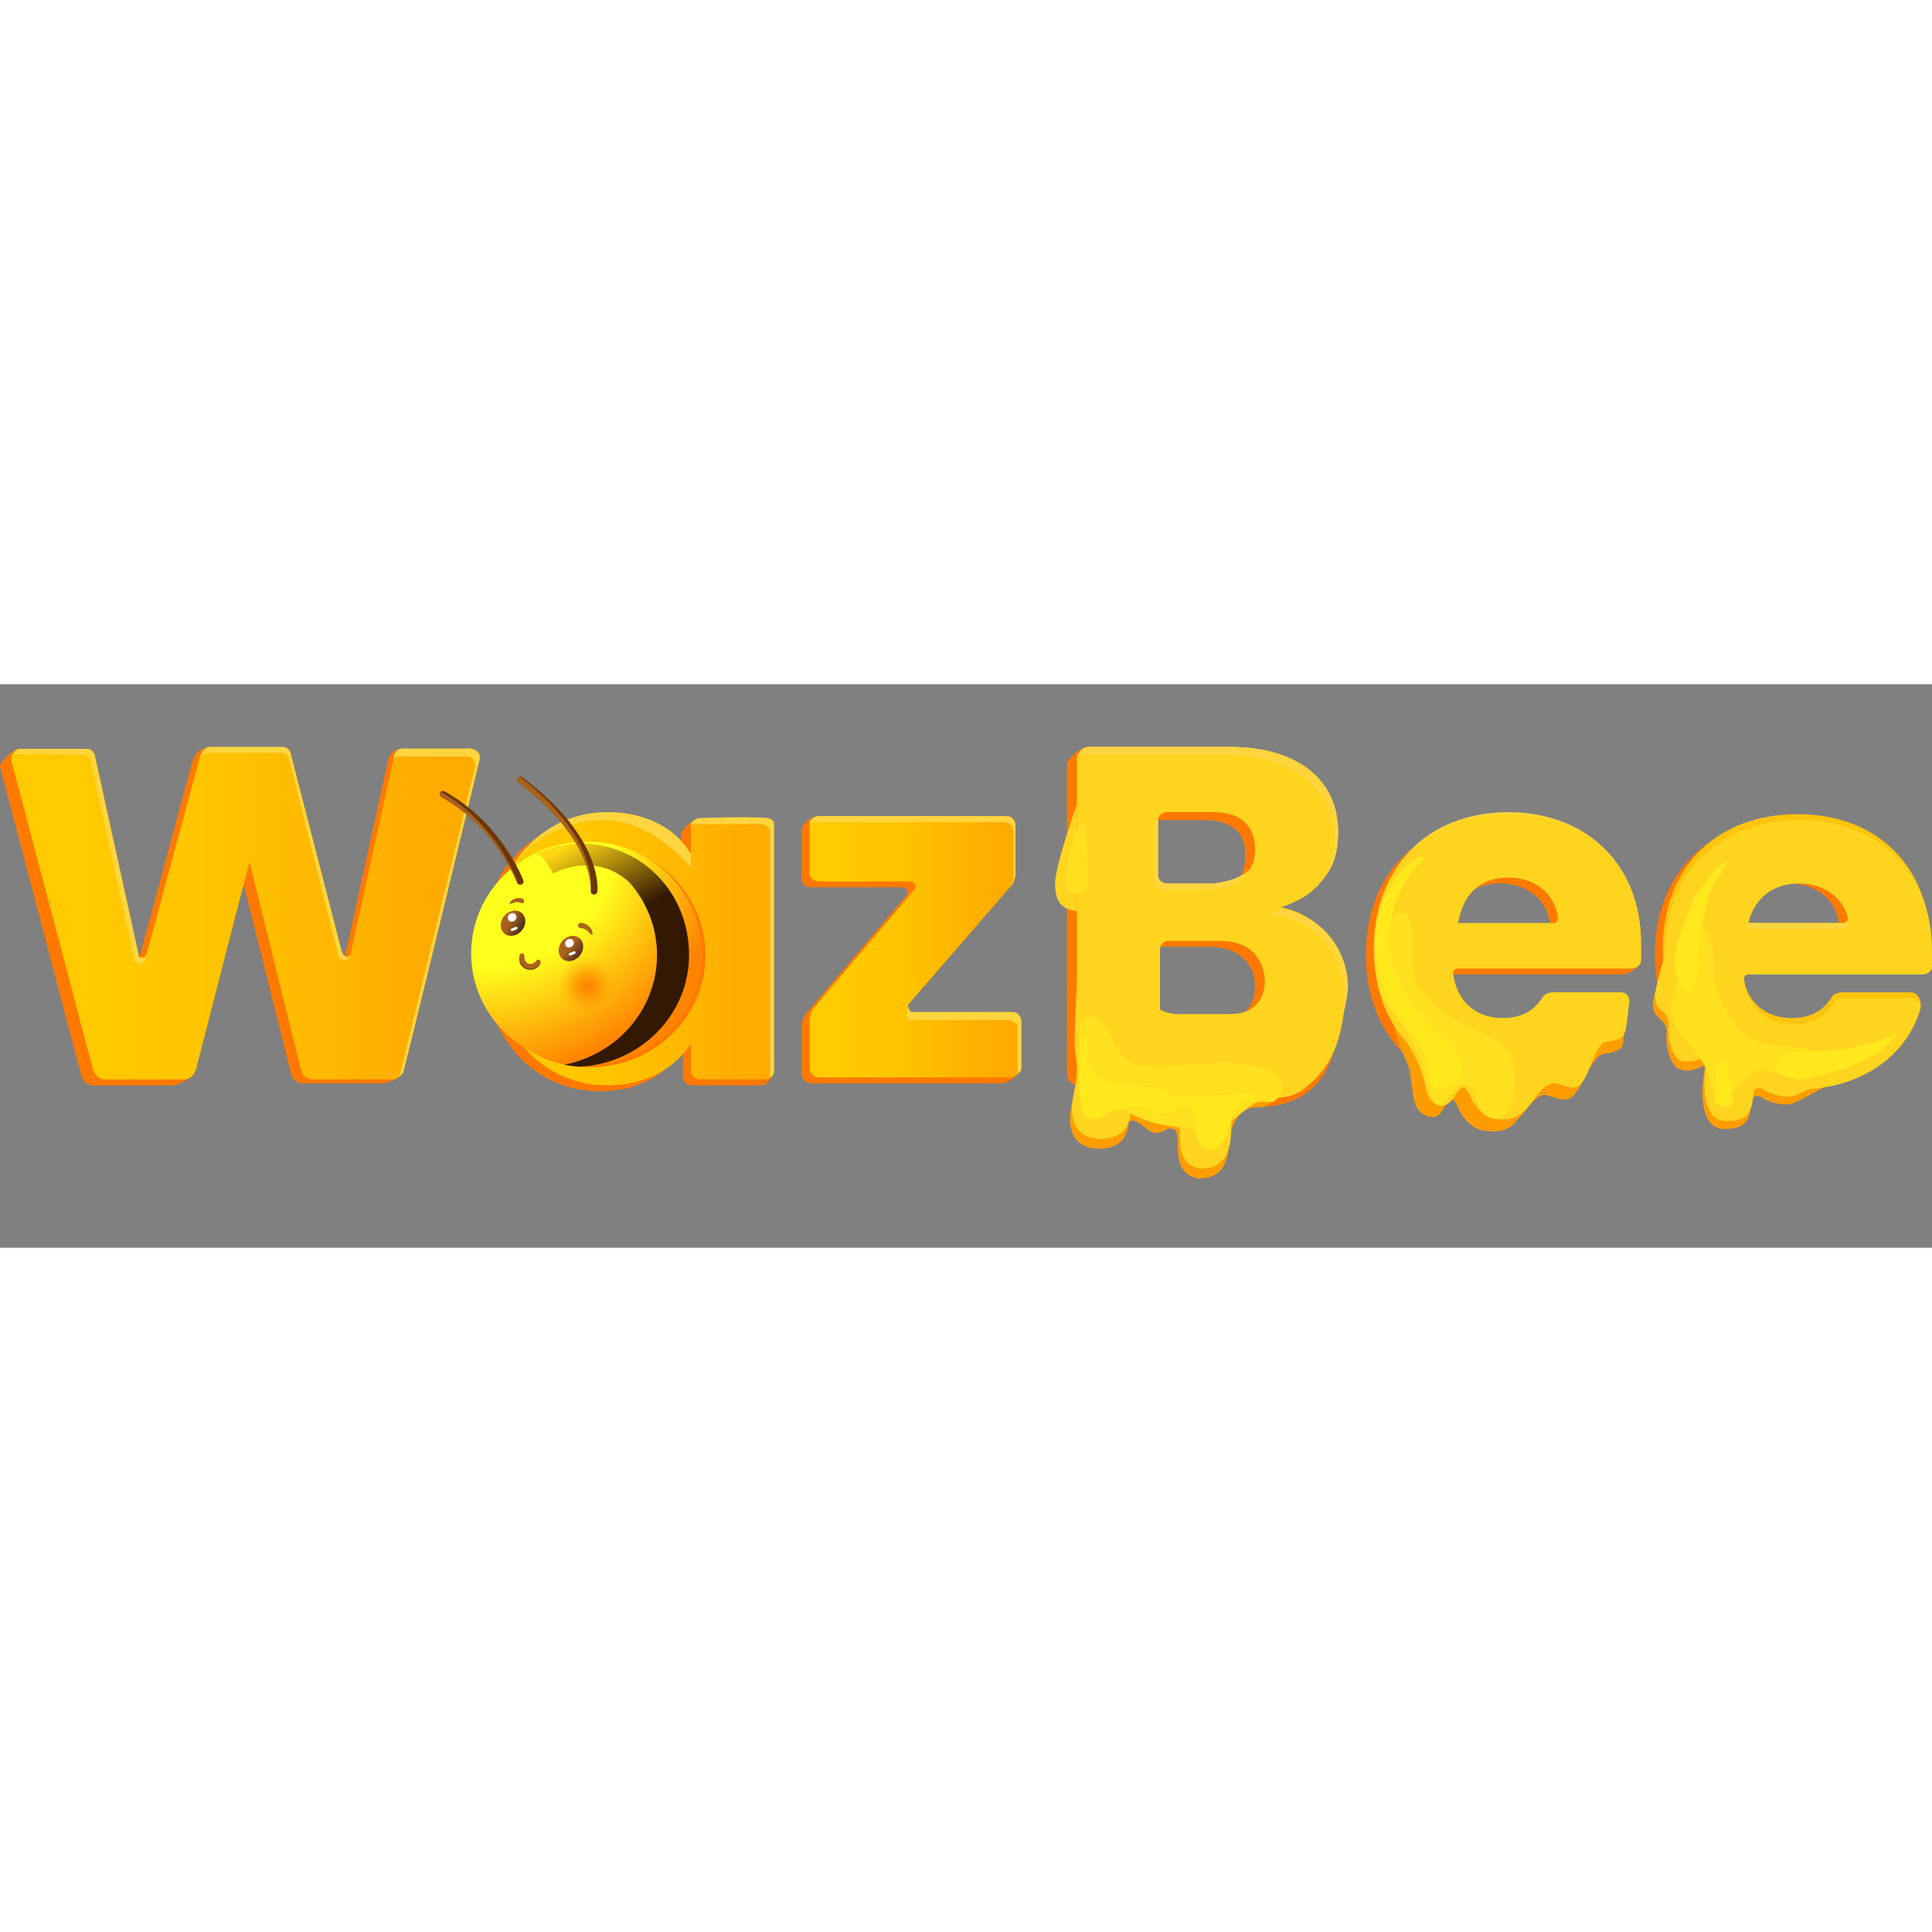 <?xml version="1.0"?>
<svg xmlns="http://www.w3.org/2000/svg" width="160" height="160" viewBox="0 0 216 63" fill="none">
<rect x="0" y="0" width="216" height="63" fill="#808080" stroke="none"/>
<path d="M141.197 47.279C149.607 46.735 149.291 38.878 149.607 38.648L140.533 45.287L136.771 47.279H141.197Z" fill="#FF7900"/>
<path d="M66.837 15.189C71.263 15.189 74.361 17.18 76.132 19.836V16.738C76.132 16.295 77.62 14.914 78.162 15.022L84.32 15.631C84.984 15.631 85.427 16.074 85.427 16.516L86.533 43.295C86.533 43.738 85.648 44.844 85.206 44.844H77.46C76.796 44.844 76.353 44.402 76.353 43.959V40.861C74.583 43.516 71.484 45.508 67.058 45.508C59.755 45.508 54.001 39.533 54.001 30.459C53.558 20.943 59.533 15.189 66.837 15.189ZM69.492 22.934C65.951 22.934 62.853 25.369 62.853 30.238C62.853 34.885 65.951 37.541 69.492 37.541C73.033 37.541 76.132 34.885 76.132 30.238C76.132 25.59 73.033 22.934 69.492 22.934Z" fill="#FF7900"/>
<path d="M111.983 23.156L100.475 36.434C100.254 36.656 100.475 37.32 100.918 37.32H111.762C112.426 37.32 112.869 37.762 112.869 38.205L113.923 43.275C113.736 43.977 112.426 44.623 111.983 44.623H90.737C90.073 44.623 89.631 44.18 89.631 43.516V38.205C89.631 37.762 89.852 37.098 90.073 36.877L101.36 23.598C101.582 23.156 101.36 22.713 100.918 22.713H90.737C90.073 22.713 89.631 22.27 89.631 21.828V16.295C89.631 15.852 90.261 14.859 91.493 14.753L111.541 15.188C112.205 15.188 112.647 15.631 112.647 16.295V21.607C112.647 22.27 112.426 22.934 111.983 23.156Z" fill="#FF7900"/>
<path d="M136.992 44.844H120.615C119.951 44.844 119.287 44.402 119.287 43.516V8.992C119.287 8.328 120.818 7.052 121.482 7.052L136.328 7.664C144.074 7.664 148.5 11.426 148.5 17.18C148.5 21.607 145.376 24.156 141.614 25.263C146.04 26.148 149.385 30.238 149.385 34.443C149.607 40.861 144.959 44.844 136.992 44.844ZM134.558 15.189H129.246C128.804 15.189 128.361 15.631 128.361 16.074V22.27C128.361 22.713 128.804 23.156 129.246 23.156H134.558C137.656 23.156 139.205 21.828 139.205 19.393C139.426 16.516 137.656 15.189 134.558 15.189ZM135.222 29.352H129.467C129.025 29.352 128.582 29.795 128.582 30.238V36.877C128.582 37.32 129.025 37.762 129.467 37.762H135.443C138.541 37.762 140.312 36.434 140.312 33.779C140.312 31.123 138.32 29.352 135.222 29.352Z" fill="#FF7900"/>
<path d="M167.754 45.287C158.902 45.287 152.705 39.533 152.705 30.238C152.705 20.943 158.902 15.188 167.754 15.188C176.607 15.188 182.582 20.943 182.582 29.795C182.582 30.459 183.467 30.459 183.467 30.902C183.386 31.661 181.918 32.451 181.476 32.451H162C161.779 32.451 161.558 32.672 161.558 32.893C162 36.434 164.435 37.984 167.09 37.984C169.303 37.984 171.738 38.205 172.623 36.877C172.844 36.434 173.066 34.443 173.73 34.443L180.369 35.106C181.033 35.106 181.476 35.77 181.254 36.434C180.812 37.541 179.705 38.205 179.041 39.09C178.377 39.975 178.156 40.639 177.492 41.303C175.279 43.516 171.959 45.287 167.754 45.287ZM162.221 27.361H172.844C173.066 27.361 173.287 27.139 173.287 26.918C173.066 24.041 170.631 22.27 167.754 22.27C164.877 22.27 162.664 23.82 162 26.918C161.779 27.139 162 27.361 162.221 27.361Z" fill="#FF7900"/>
<path d="M200.066 45.287C191.213 45.287 185.017 39.533 185.017 30.238C185.017 20.943 191.213 15.188 200.066 15.188C208.918 15.188 214.894 20.943 214.894 29.795C214.894 30.459 215.779 30.459 215.779 30.902C215.779 31.344 214.23 32.451 213.787 32.451H194.312C194.09 32.451 193.869 32.672 193.869 32.893C194.312 36.434 196.746 37.984 199.402 37.984C201.615 37.984 203.164 37.762 204.049 36.434C204.271 35.992 205.377 34.443 206.041 34.443L212.681 35.106C213.344 35.106 213.787 35.77 213.566 36.434C212.017 41.525 206.926 45.287 200.066 45.287ZM194.533 27.361H205.156C205.377 27.361 205.599 27.139 205.599 26.918C205.377 24.041 202.943 22.27 200.066 22.27C197.189 22.27 194.976 23.82 194.312 26.918C194.09 27.139 194.312 27.361 194.533 27.361Z" fill="#FF7900"/>
<path d="M67.943 14.303C72.369 14.303 75.468 16.295 77.238 18.951V15.852C77.238 15.41 77.681 14.967 78.345 14.967H85.427C86.091 14.967 86.533 15.41 86.533 15.852V43.295C86.478 43.723 86.242 44.123 85.427 44.18H78.345C77.681 44.18 77.238 43.738 77.238 43.295V40.197C75.468 42.852 72.369 44.844 67.943 44.844C60.64 44.844 54.886 38.869 54.886 29.795C54.886 20.721 60.419 14.303 67.943 14.303ZM70.599 22.27C67.058 22.27 63.959 24.705 63.959 29.574C63.959 34.443 67.058 36.877 70.599 36.877C74.14 36.877 77.238 34.221 77.238 29.574C77.238 24.926 73.918 22.27 70.599 22.27Z" fill="url(#paint0_linear_308_36042)"/>
<path d="M113.09 22.492L101.582 35.77C101.361 35.992 101.582 36.656 102.025 36.656H112.869C113.533 36.656 113.976 37.098 113.976 37.541V43.074C113.976 43.516 113.533 43.959 112.869 43.959H91.623C90.959 43.959 90.517 43.516 90.517 42.852V37.541C90.517 37.098 90.738 36.434 90.959 36.213L102.246 22.934C102.467 22.492 102.246 22.049 101.803 22.049H91.623C90.959 22.049 90.517 21.607 90.517 21.164V15.631C90.517 15.188 90.959 14.746 91.623 14.746H112.426C113.09 14.746 113.533 15.188 113.533 15.852V21.164C113.533 21.607 113.312 22.049 113.09 22.492Z" fill="url(#paint1_linear_308_36042)"/>
<path d="M138.098 44.18H121.721C121.057 44.18 120.394 43.738 120.394 42.852V8.328C120.394 7.664 121.057 7 121.721 7H137.435C145.18 7 149.607 10.762 149.607 16.516C149.607 20.943 146.951 23.82 143.189 24.926C147.615 25.811 150.492 29.574 150.492 33.779C150.492 40.197 146.066 44.18 138.098 44.18ZM135.664 14.303H130.353C129.91 14.303 129.467 14.746 129.467 15.188V21.385C129.467 21.828 129.91 22.27 130.353 22.27H135.664C138.762 22.27 140.312 20.943 140.312 18.508C140.312 15.852 138.762 14.303 135.664 14.303ZM136.328 28.689H130.574C130.131 28.689 129.689 29.131 129.689 29.574V36.213C129.689 36.656 130.131 37.098 130.574 37.098H136.549C139.648 37.098 141.418 35.77 141.418 33.115C141.197 30.238 139.426 28.689 136.328 28.689Z" fill="#FFD41F"/>
<path d="M200.951 44.623C192.098 44.623 185.901 38.869 185.901 29.574C185.901 20.279 192.098 14.524 200.951 14.524C209.803 14.524 215.778 20.279 215.778 29.131V30.902C215.778 31.344 215.336 31.787 214.672 31.787H195.196C194.975 31.787 194.754 32.008 194.754 32.229C195.196 35.77 197.631 37.32 200.287 37.32C202.5 37.32 203.828 36.434 204.713 35.106C204.934 34.664 205.377 34.443 206.041 34.443H213.565C214.477 34.443 214.831 35.361 214.714 36.102C213.165 41.192 207.811 44.623 200.951 44.623ZM195.418 26.697H206.041C206.262 26.697 206.649 26.49 206.649 26.269C206.428 23.392 203.828 21.607 200.951 21.607C198.074 21.607 195.86 23.156 195.196 26.254C194.975 26.475 195.196 26.697 195.418 26.697Z" fill="#FEC40C"/>
<path d="M120.393 13.418C120.393 13.418 117.959 20.279 117.959 22.27C117.959 24.262 118.623 25.148 120.393 25.369V13.418Z" fill="#FFD41F"/>
<path d="M2.213 7.221L8.852 7.885C9.295 7.885 9.738 8.328 9.738 8.771L14.607 30.902C14.607 31.344 15.271 31.344 15.492 30.902L21.467 8.771C21.816 7.482 22.719 7.081 23.162 7.081L30.984 7.885C31.426 7.885 31.869 8.107 31.869 8.549L37.623 30.68C37.623 31.123 38.287 31.123 38.508 30.68L43.377 8.549C43.45 8.059 43.996 7.041 45.369 7.221L52.23 7.664C52.893 7.664 53.336 8.328 53.115 8.992L45.148 43.074C44.926 43.738 44.22 44.426 42.713 44.623H33.861C33.197 44.623 32.724 44.178 32.533 43.516L26.779 20.5L21.778 43.36C21.556 44.024 19.918 44.844 19.254 44.844H10.402C9.738 44.844 9.295 44.402 9.074 43.738L0 9.213C0 8.549 1.549 7.221 2.213 7.221Z" fill="#FF7900"/>
<path d="M2.213 7.221H9.738C10.181 7.221 10.623 7.664 10.623 8.107L15.492 30.238C15.492 30.68 16.156 30.68 16.377 30.238L22.353 8.107C22.574 7.664 22.795 7.443 23.238 7.443H31.648C32.09 7.443 32.533 7.664 32.533 8.107L38.287 30.238C38.287 30.68 38.951 30.68 39.172 30.238L44.041 8.107C44.11 7.646 44.484 7.222 44.926 7.222H52.672C53.336 7.222 53.779 7.885 53.558 8.549L45.148 43.074C44.926 43.738 44.484 44.181 43.82 44.181H34.967C34.303 44.181 33.794 43.704 33.639 43.074L27.886 19.836L21.91 43.074C21.689 43.738 21.246 44.181 20.582 44.181H11.73C11.066 44.181 10.623 43.738 10.402 43.074L1.328 8.77C1.107 8.107 1.549 7.221 2.213 7.221Z" fill="url(#paint2_linear_308_36042)"/>
<path d="M53.596 8.527C53.596 8.527 45.228 43.137 45.073 43.403C44.919 43.669 44.665 43.844 44.665 43.844L53.078 9.398C53.28 8.671 52.864 8.072 52.223 8.072H44.741C44.528 8.072 44.211 8.084 43.997 8.305L44.051 8.072C44.123 7.612 44.528 7.188 44.955 7.188H52.651C53.719 7.409 53.699 8.104 53.596 8.527Z" fill="#FFD53F"/>
<path d="M39.172 30.238C38.951 31.123 38.066 30.902 37.844 30.459L32.312 8.328C32.09 7.885 31.869 7.664 31.427 7.664H23.238C23.017 7.664 22.572 7.885 22.351 8.106C22.524 7.784 22.813 7 23.459 7H31.648C32.09 7 32.533 7.443 32.533 7.885L38.163 29.709C38.606 31.037 39.172 30.238 39.172 30.238Z" fill="#FFD53F"/>
<path d="M16.377 30.459C16.155 31.344 15.27 31.566 15.049 30.902L10.18 8.77C10.18 8.328 9.737 7.885 9.295 7.885C9.295 7.885 1.77 7.664 1.549 7.885C1.549 7.664 1.991 7.443 2.213 7.221H9.737C10.18 7.221 10.623 7.664 10.623 8.107L15.491 30.238C15.491 30.459 15.713 30.901 16.377 30.459Z" fill="#FFD53F"/>
<path d="M86.533 15.631V43.15C86.533 43.737 86.228 43.916 86.091 43.998V16.516C86.091 16.074 85.648 15.631 84.984 15.631H77.902C77.681 15.631 77.46 15.631 77.238 15.852C77.238 15.41 77.681 14.967 78.345 14.967C78.345 14.967 83.656 14.746 85.869 14.967C86.533 15.188 86.533 15.41 86.533 15.631Z" fill="#FFD53F"/>
<path d="M76.795 18.287L77.238 18.951V20.5C77.238 20.5 73.033 15.188 67.5 15.188C63.074 15.188 59.09 17.402 56.877 20.943C59.311 16.738 63.295 14.303 67.942 14.303C72.147 14.303 75.246 16.074 76.795 18.287Z" fill="#FFD53F"/>
<path d="M114.196 37.541V42.852C114.196 43.295 113.975 43.379 113.754 43.6V38.426C113.754 37.984 113.311 37.541 112.647 37.541H101.803C101.139 37.541 101.36 36.656 101.582 35.992C101.582 36.434 101.803 36.656 102.024 36.656H113.311C113.975 36.656 114.196 37.541 114.196 37.541Z" fill="#FFD53F"/>
<path d="M113.533 15.852V21.164C113.533 21.607 113.312 22.27 113.09 22.492C113.09 22.27 113.312 22.049 113.312 21.828V16.516C113.312 15.852 112.869 15.41 112.205 15.41H91.18C90.959 15.41 90.738 15.41 90.517 15.631C90.517 15.188 90.959 14.746 91.623 14.746H112.648C113.09 14.746 113.533 15.188 113.533 15.852Z" fill="#FFD53F"/>
<path d="M149.164 39.312C149.828 37.984 150.271 36.434 150.271 34.664C150.271 30.459 147.394 26.697 142.967 25.811C142.746 25.811 142.525 25.811 142.082 25.59C142.303 25.59 143.189 25.148 143.41 25.148C143.853 25.148 144.074 25.369 144.295 25.369C148.279 26.476 150.713 30.016 150.713 34C150.492 35.992 150.049 37.983 149.164 39.312Z" fill="#FFD53F"/>
<path d="M148.057 21.607C148.721 20.5 149.163 18.951 149.163 17.402C149.163 11.648 144.516 7.885 136.991 7.885H121.278C121.057 7.885 120.614 7.885 120.614 8.107C120.614 7.443 121.278 7 121.721 7H137.434C145.18 7 149.606 10.762 149.606 16.516C149.606 18.73 149.163 20.279 148.057 21.607Z" fill="#FFD53F"/>
<path d="M183.467 28.91V30.68C183.467 30.902 183.246 31.344 183.025 31.344V29.574C183.025 20.721 176.828 14.967 168.197 14.967C162.664 14.967 158.143 17.276 155.709 21.26C158.143 16.834 162.885 14.303 168.64 14.303C177.271 14.303 183.467 20.057 183.467 28.91Z" fill="#FFD53F"/>
<path d="M139.647 20.721C138.983 22.049 137.434 22.934 135.221 22.934H129.91C129.467 22.934 129.024 22.492 129.024 22.049V15.852C129.024 15.631 129.246 15.188 129.467 15.188V21.385C129.467 21.828 129.91 22.27 130.352 22.27H135.664C137.434 22.049 138.762 21.607 139.647 20.721Z" fill="#FFD53F"/>
<path d="M206.699 26.971C206.549 27.318 206.421 27.361 206.04 27.361H194.975C194.754 27.361 194.532 27.139 194.532 26.918C194.754 26.033 194.975 25.369 195.417 24.705C195.196 25.148 194.975 25.59 194.975 26.254C194.975 26.475 195.196 26.697 195.417 26.697H206.04C206.263 26.697 206.618 26.463 206.618 26.242L206.699 26.971Z" fill="#FFD53F"/>
<path d="M65.964 42.813C58.836 42.813 53.057 37.211 53.057 30.3C53.057 23.389 58.836 17.788 65.964 17.788C73.093 17.788 78.872 23.39 78.872 30.3C78.872 37.211 73.093 42.813 65.964 42.813Z" fill="#FF7900"/>
<path d="M65.583 42.608C58.454 42.608 52.675 37.006 52.675 30.096C52.675 23.186 58.454 17.584 65.583 17.584C72.712 17.584 78.491 23.186 78.491 30.096C78.491 37.006 72.712 42.608 65.583 42.608Z" fill="url(#paint3_radial_308_36042)"/>
<path d="M59.916 18.98C60.887 19.11 61.83 21.167 61.83 21.167C61.83 21.167 66.45 18.537 70.381 22.166C72.298 24.35 73.456 27.177 73.456 30.268C73.456 36.336 68.994 41.395 63.077 42.533C63.657 42.648 64.256 42.725 64.865 42.758C71.649 42.384 77.037 36.936 77.037 30.268C77.037 23.356 71.817 17.788 64.692 17.788H64.686C63.003 17.904 61.362 18.299 59.916 18.98Z" fill="url(#paint4_linear_308_36042)"/>
<path d="M66.413 23.514C66.597 23.514 66.756 23.382 66.781 23.2C66.813 22.96 67.475 17.216 58.387 10.395C58.224 10.273 57.991 10.303 57.866 10.459C57.74 10.616 57.77 10.842 57.932 10.964C66.647 17.506 66.051 23.053 66.044 23.109C66.019 23.305 66.163 23.485 66.365 23.51C66.381 23.512 66.397 23.514 66.413 23.514Z" fill="#6B3708"/>
<path d="M57.931 10.968C65.621 16.742 66.062 21.739 66.052 22.872C66.057 22.848 66.062 22.829 66.067 22.805C66.097 22.57 66.74 17.011 58.109 10.33C58.015 10.339 57.926 10.387 57.867 10.464C57.743 10.623 57.773 10.848 57.931 10.968Z" fill="#AA621A"/>
<path d="M58.161 22.411C58.204 22.411 58.247 22.404 58.289 22.389C58.481 22.321 58.581 22.114 58.51 21.927C58.411 21.666 56.025 15.479 49.707 11.977C49.53 11.877 49.302 11.938 49.2 12.111C49.099 12.283 49.16 12.503 49.339 12.602C55.413 15.969 57.789 22.113 57.813 22.175C57.867 22.32 58.01 22.411 58.161 22.411Z" fill="#6B3708"/>
<path d="M49.338 12.596C54.889 15.673 57.35 21.064 57.751 22.024C57.785 21.947 57.785 21.86 57.756 21.779C57.657 21.524 55.354 15.548 49.283 12.015C49.248 12.039 49.219 12.069 49.199 12.107C49.1 12.279 49.159 12.5 49.338 12.596Z" fill="#AA621A"/>
<path d="M65.674 37.117C63.773 37.117 62.232 35.624 62.232 33.782C62.232 31.94 63.773 30.446 65.674 30.446C67.574 30.446 69.115 31.939 69.115 33.782C69.115 35.624 67.574 37.117 65.674 37.117Z" fill="url(#paint5_radial_308_36042)"/>
<path d="M56.712 28.054C57.382 28.306 58.214 27.912 58.57 27.174C58.926 26.436 58.671 25.633 58.001 25.381C57.331 25.129 56.499 25.523 56.143 26.261C55.787 26.999 56.042 27.802 56.712 28.054Z" fill="url(#paint6_linear_308_36042)"/>
<path d="M57.17 25.608C57.805 25.434 57.978 26.348 57.343 26.522C56.708 26.696 56.535 25.782 57.17 25.608Z" fill="white"/>
<path d="M63.184 30.879C63.854 31.131 64.686 30.738 65.041 30C65.397 29.261 65.143 28.459 64.472 28.206C63.803 27.954 62.971 28.348 62.615 29.086C62.259 29.824 62.514 30.627 63.184 30.879Z" fill="url(#paint7_linear_308_36042)"/>
<path d="M58.086 30.338C58.086 30.338 57.965 31.015 58.235 31.367C58.415 31.602 58.776 32.068 59.678 31.874C60.322 31.62 60.43 31.186 60.43 31.186C60.43 31.186 59.341 31.632 59.331 31.632C59.32 31.632 58.377 31.05 58.377 31.05L58.086 30.338Z" fill="#6B3708"/>
<path d="M60.186 31.066C59.909 31.463 59.389 31.663 58.947 31.482C58.505 31.3 58.32 30.831 58.356 30.362" stroke="#AA621A" stroke-width="0.547" stroke-miterlimit="10" stroke-linecap="round"/>
<path d="M64.643 27.116C64.684 27.317 65.314 27.204 65.656 27.547C65.998 27.891 66.113 28.054 66.197 28.039C66.28 28.024 66.335 27.376 65.677 26.93C65.02 26.483 64.549 26.666 64.643 27.116Z" fill="#AA621A"/>
<path d="M58.503 24.453C58.389 24.588 57.979 24.259 57.587 24.386C57.195 24.512 57.043 24.59 56.989 24.547C56.935 24.503 57.167 23.994 57.831 23.912C58.495 23.831 58.759 24.151 58.503 24.453Z" fill="#AA621A"/>
<path d="M57.654 27.125L57.188 27.311C57.112 27.342 57.075 27.428 57.105 27.505C57.136 27.581 57.223 27.619 57.299 27.588L57.765 27.402C57.841 27.371 57.879 27.284 57.848 27.208C57.818 27.131 57.731 27.094 57.654 27.125Z" fill="white"/>
<path d="M64.147 29.864L63.681 30.051C63.605 30.081 63.568 30.168 63.598 30.244C63.629 30.321 63.716 30.358 63.792 30.328L64.258 30.141C64.335 30.111 64.372 30.024 64.341 29.947C64.311 29.871 64.224 29.834 64.147 29.864Z" fill="white"/>
<path d="M63.579 28.491C64.214 28.317 64.388 29.232 63.752 29.405C63.118 29.579 62.944 28.665 63.579 28.491Z" fill="white"/>
<path d="M125.263 42.631C124.82 42.631 122.828 37.098 122.386 37.098C121.943 36.656 121.5 35.992 121.058 35.77C120.394 35.328 120.172 41.082 120.394 41.746C120.615 42.852 120.172 45.066 119.73 47.5C119.287 49.934 120.172 51.926 122.828 51.926C124.82 51.926 125.927 51.041 126.148 49.27C126.148 49.049 126.369 48.606 126.812 48.828C127.697 49.049 128.582 50.377 129.467 50.156C130.574 49.934 130.353 49.492 131.017 49.713C131.681 49.713 131.681 50.82 131.681 51.484C131.681 53.254 131.902 54.803 133.894 55.246H134.115C136.328 55.246 137.435 53.918 137.435 50.598C138.099 48.164 138.984 47.279 140.754 47.279C142.082 47.5 143.631 44.844 144.738 44.18C145.181 44.18 149.386 38.648 149.386 38.648L140.312 45.287" fill="#FF9D00"/>
<path d="M150.271 36.434H144.074C144.074 36.877 144.074 38.205 142.747 38.648C142.304 38.869 141.861 38.869 141.64 39.09C140.976 39.311 140.533 39.754 140.312 40.418V38.869C140.312 36.656 141.419 36.213 142.747 36.213C143.853 36.213 144.96 36.213 145.624 35.77C145.845 35.549 146.066 35.328 146.066 35.106C146.73 34.221 146.509 33.336 147.394 32.893C148.943 32.008 148.722 29.795 148.722 29.795H143.189C143.189 30.016 143.189 31.123 142.083 31.344H141.861C142.083 31.787 142.083 32.229 142.083 32.893C142.083 35.549 140.312 36.877 137.214 36.877H131.46C131.017 36.877 129.247 36.434 129.247 35.992V29.574H126.148C125.706 30.68 126.812 32.229 125.927 32.672C125.263 33.115 124.82 33.336 124.599 34.221C124.599 34.885 124.599 35.549 124.156 36.213H122.607C122.165 35.77 121.279 25.59 120.837 25.369C120.837 25.369 119.951 40.197 120.173 40.861C120.615 43.738 120.394 43.959 119.951 46.393C119.509 48.828 120.394 50.82 123.05 50.82C125.042 50.82 126.148 49.934 126.369 48.164C126.369 47.943 126.591 47.5 127.033 47.721C127.919 47.943 128.804 49.27 129.689 49.049C130.796 48.828 130.574 48.385 131.238 48.606C131.902 48.606 131.902 49.713 131.902 50.377C131.902 52.148 132.124 53.697 134.115 54.139H134.337C136.55 54.139 137.656 52.811 137.656 49.492C137.656 46.393 139.648 46.172 141.419 46.172C142.747 46.393 144.296 46.172 145.402 45.508C148.457 43.327 149.758 40.703 150.271 36.434ZM137.656 43.516H137.214C136.107 43.074 135.443 40.861 133.894 40.418H133.23C133.451 40.197 133.451 39.754 133.673 39.311C133.894 38.869 134.337 38.648 135.001 38.869C135.443 38.869 135.886 39.311 135.886 39.754C136.107 41.082 136.55 43.074 138.099 43.074C138.542 43.074 138.763 43.074 138.984 42.852C138.984 43.074 138.542 43.516 137.656 43.516Z" fill="#FFD41F"/>
<path d="M154.918 35.549L156.246 39.533C156.467 40.639 157.352 42.188 157.574 43.074C157.795 44.402 157.795 44.623 158.016 46.172C158.238 47.279 158.68 48.164 160.008 48.385C161.336 48.607 161.557 46.394 162.221 46.394C162.443 46.394 162.664 46.615 162.885 47.057C163.77 49.27 165.32 49.934 166.205 49.934C167.754 50.156 168.861 49.713 169.525 48.828C170.852 47.5 171.295 46.394 172.402 45.951C173.066 45.73 174.172 46.615 175.279 46.394C176.828 45.951 177.492 41.967 179.262 41.303C179.262 41.303 180.59 41.303 181.254 40.639C181.697 40.197 181.475 37.984 181.697 37.098C171.074 42.188 154.918 35.549 154.918 35.549Z" fill="#FF9D00"/>
<path d="M154.697 34.885C154.697 34.885 156.91 39.312 157.132 39.754C157.796 40.861 158.902 42.631 159.345 44.844C159.566 45.951 159.787 46.836 161.115 47.057C162.443 47.279 162.886 45.066 163.55 45.066C163.771 45.066 163.992 45.287 164.214 45.73C165.099 47.943 166.648 48.607 167.312 48.607C168.861 48.828 169.746 48.385 170.632 47.5C171.738 46.172 172.181 45.066 173.509 44.623C174.173 44.402 175.279 45.287 176.164 45.066C177.714 44.623 177.935 40.639 179.484 39.975C179.484 39.975 180.812 39.975 181.476 39.312C181.919 38.869 181.476 36.434 181.919 35.77C171.296 41.082 154.697 34.885 154.697 34.885Z" fill="#FFD41F"/>
<path d="M187.893 43.074C186.787 42.852 186.123 40.418 186.344 38.869C186.344 37.32 184.795 37.541 184.795 35.77C184.795 35.107 185.901 30.902 186.123 30.68C186.123 30.68 187.229 28.467 187.451 28.246C187.451 28.246 189.664 25.369 189.885 24.926C189.885 24.705 190.328 23.377 190.328 22.713C191.656 34 198.959 42.631 198.738 41.082C198.738 39.975 204.27 44.18 204.27 44.844C204.27 44.844 201.615 46.394 200.508 46.836C199.401 47.279 197.41 46.615 196.967 46.172C196.524 45.951 196.082 45.951 195.86 46.394C195.639 47.721 195.86 49.713 192.983 49.713C190.106 49.934 190.106 45.73 190.549 43.295C190.549 42.41 190.549 42.631 190.549 42.631C189 43.295 188.779 43.295 187.893 43.074Z" fill="#FF9D00"/>
<path d="M188.115 42.188C187.008 41.967 186.344 39.533 186.566 37.984C186.566 36.434 185.017 36.656 185.017 34.885C185.017 34.221 186.123 30.016 186.344 29.795C186.344 29.795 187.451 27.582 187.672 27.361C187.672 27.361 189.885 24.484 190.107 24.041C190.107 23.82 190.549 22.492 190.549 21.828C191.877 33.115 199.181 41.746 198.959 40.197C198.959 39.09 203.607 43.959 203.607 44.623C203.607 44.623 201.836 45.508 200.73 45.951C199.623 46.393 197.631 45.73 197.189 45.287C196.746 45.066 196.303 45.066 196.082 45.508C195.861 46.836 196.082 48.828 193.205 48.828C190.328 49.049 190.328 44.844 190.771 42.41C190.771 41.525 190.771 41.746 190.771 41.746C189.222 42.189 189 42.188 188.115 42.188Z" fill="#FFD41F"/>
<path d="M201.172 45.287C192.32 45.287 186.123 39.533 186.123 30.238C186.123 20.943 192.32 15.188 201.172 15.188C210.025 15.188 216 20.943 216 29.795V31.566C216 32.008 215.557 32.451 214.894 32.451H195.418C195.197 32.451 194.976 32.672 194.976 32.893C195.418 36.434 197.853 37.984 200.508 37.984C202.721 37.984 204.049 37.098 204.935 35.77C205.156 35.328 205.598 35.106 206.262 35.106H213.787C214.451 35.106 214.894 35.77 214.672 36.434C213.123 41.525 208.033 45.287 201.172 45.287ZM195.639 27.361H206.262C206.484 27.361 206.705 27.139 206.705 26.918C206.484 24.041 204.049 22.27 201.172 22.27C198.295 22.27 196.082 23.82 195.418 26.918C195.197 27.139 195.418 27.361 195.639 27.361Z" fill="#FFD41F"/>
<path d="M168.639 44.623C159.787 44.623 153.59 38.869 153.59 29.574C153.59 20.279 159.787 14.524 168.639 14.524C177.491 14.524 183.467 20.279 183.467 29.131V30.902C183.467 31.344 183.024 31.787 182.36 31.787H162.885C162.664 31.787 162.442 32.008 162.442 32.229C162.885 35.77 165.319 37.32 167.975 37.32C170.188 37.32 171.516 36.434 172.401 35.106C172.623 34.664 173.065 34.443 173.729 34.443H181.254C181.918 34.443 182.259 35.045 182.139 35.77C181.951 36.907 181.881 38.795 181.527 39.124C180.788 39.809 179.568 38.12 178.819 38.869C178.155 39.533 177.713 40.418 177.049 41.082C174.836 42.852 172.401 44.623 168.639 44.623ZM163.106 26.697H173.729C173.95 26.697 174.172 26.475 174.172 26.254C173.95 23.377 171.516 21.607 168.639 21.607C165.762 21.607 163.77 23.156 163.106 26.254C163.106 26.475 162.885 26.697 163.106 26.697Z" fill="#FFD41F"/>
<path d="M187.008 35.328C187.23 33.336 187.672 33.779 187.672 32.672C187.672 31.787 187.894 30.68 188.115 29.795C188.115 28.91 188.336 27.803 189.222 27.139C189.443 26.918 189.664 26.918 189.885 26.918C190.107 26.918 190.549 27.139 190.771 27.582C191.877 29.131 191.435 31.123 191.656 32.893C191.877 34.664 192.763 36.213 193.648 37.541C194.312 38.426 194.754 39.09 195.64 39.533C196.746 40.197 198.074 40.418 199.181 40.418C200.066 40.418 200.73 40.639 201.615 40.639C202.058 40.639 202.722 40.861 203.164 41.303C203.607 41.967 203.385 42.852 202.722 43.516C202.058 43.959 201.172 43.959 200.287 43.959C199.402 43.738 198.738 43.516 197.853 43.295C196.967 43.074 196.082 43.074 195.418 43.738C194.976 44.18 194.754 44.623 194.312 45.066C193.869 45.508 193.426 45.951 192.763 45.951C192.32 45.951 191.877 45.508 191.435 45.066C191.213 44.623 190.992 43.959 190.992 43.516C190.328 41.746 189 40.639 187.894 39.09C187.23 38.205 187.008 37.32 186.787 36.434C187.008 35.77 187.008 35.328 187.008 35.328Z" fill="#FFE01F"/>
<path d="M124.155 47.279C125.262 47.279 126.147 47.943 127.254 48.385C128.581 49.049 129.909 49.27 131.459 49.492C132.786 49.713 134.114 49.934 135.442 49.713C137.434 49.492 138.762 47.721 140.311 46.836C140.975 46.394 142.303 47.057 142.745 46.394C143.188 45.73 143.631 44.844 143.188 44.18C142.967 43.516 142.303 43.295 141.639 43.074C137.877 41.746 133.672 42.631 129.688 42.631C128.139 42.631 126.59 42.631 125.483 41.525C124.598 40.639 124.377 39.533 123.713 38.426C123.491 37.984 123.049 37.541 122.606 37.32C122.163 37.098 121.5 37.098 121.057 37.541C120.836 37.762 120.614 38.426 120.614 38.648C120.614 41.746 120.836 47.279 121.942 47.5C122.385 47.721 123.713 47.279 124.155 47.279Z" fill="#FFE01F"/>
<path d="M120.836 46.836C120.836 47.5 121.057 48.164 121.721 48.607C122.385 48.828 123.27 48.385 123.934 47.943C125.704 47.057 127.696 47.279 129.688 47.279C130.352 47.279 131.016 47.279 131.016 46.615C131.016 46.394 131.016 45.951 130.795 45.73C130.573 45.508 130.352 45.508 129.909 45.287C128.139 44.844 126.368 45.066 124.598 44.623C123.934 44.623 123.491 44.402 122.827 43.959C121.721 43.074 121.5 41.525 121.5 40.197C121.5 39.975 121.5 39.533 121.278 39.533C120.836 39.09 120.836 39.754 120.836 39.975C120.836 40.639 120.614 41.525 120.614 42.188C120.614 43.959 120.614 45.508 120.836 46.836Z" fill="#FFE91D"/>
<path d="M154.032 31.787C154.254 30.238 154.696 28.467 155.36 26.918C155.581 26.475 155.803 26.033 156.024 25.811C156.467 25.59 156.909 25.369 157.352 25.811C157.573 26.033 157.573 26.475 157.795 26.697C158.016 28.467 157.573 30.459 158.016 32.23C158.68 35.106 161.557 37.098 164.434 38.426C165.983 39.09 167.532 39.754 168.417 40.861C169.303 42.188 169.524 43.738 169.303 45.508C169.303 46.393 169.081 47.057 168.639 47.721C168.196 48.385 167.311 48.828 166.426 48.385C165.319 47.943 165.225 46.459 164.655 45.508C163.299 42.997 161.778 46.836 161.336 47.057C160.893 47.279 160.229 46.836 160.008 46.393C159.565 45.287 159.344 44.18 159.122 42.852C158.401 40.147 156.65 38.029 155.068 35.78C154.392 34.818 154.032 33.668 154.032 32.492V31.787Z" fill="#FFE01F"/>
<path d="M192.32 41.967C192.32 41.967 191.213 46.172 191.877 46.836C192.541 47.5 193.648 47.279 193.869 46.615C193.648 46.172 193.205 43.295 192.984 42.188C192.762 41.746 192.32 41.967 192.32 41.967Z" fill="#FFE91D"/>
<path d="M160.451 45.066C160.894 45.287 161.115 45.066 161.558 45.066C162.664 44.623 163.549 43.959 163.549 42.852C163.549 41.303 160.511 38.922 159.405 37.816C159.183 38.701 158.268 38.523 158.489 39.629C160.039 42.064 159.345 44.402 160.451 45.066Z" fill="#FFE91D"/>
<path d="M157.352 20.279C154.254 23.156 153.147 27.803 154.032 31.787C154.918 35.992 157.573 39.533 161.114 41.967C161.336 42.188 161.778 42.41 162 42.188C162.221 41.967 162.221 41.967 162.221 41.746C162.221 40.418 161.114 39.533 160.229 38.647C157.795 36.213 155.803 32.893 155.36 29.574C154.918 26.033 156.688 21.606 159.344 19.393C159.123 19.393 158.68 18.951 157.352 20.279Z" fill="#FFE91D"/>
<path d="M119.287 22.934C119.951 23.82 121.279 23.377 121.5 22.713C121.943 22.049 121.279 15.852 121.279 15.852C120.394 14.524 118.623 21.828 119.287 22.934Z" fill="#FFE01F"/>
<path d="M126.811 46.172C126.811 46.172 129.467 49.492 131.68 47.279C134.336 45.951 133.451 50.377 133.893 51.041C134.336 51.705 135.885 53.475 137.434 49.713C137.877 45.066 143.188 46.615 139.647 45.73C126.59 46.836 125.483 44.623 125.483 44.844C125.705 45.287 126.811 46.172 126.811 46.172Z" fill="#FFE91D"/>
<path d="M200.951 44.18C201.615 44.18 202.058 44.18 202.722 43.959C205.156 43.295 207.59 42.631 209.803 41.303C210.689 40.639 211.574 39.975 212.017 39.09C208.918 40.418 205.599 41.082 202.279 41.082C201.172 41.082 199.844 41.082 198.959 41.746C198.738 41.967 198.517 42.41 198.517 42.631C198.517 43.074 198.959 43.516 199.402 43.738C199.844 43.959 200.287 43.959 200.951 44.18Z" fill="#FFE91D"/>
<path d="M187.451 29.352C187.009 31.123 187.23 33.336 188.779 34.664C189.665 33.557 189.886 32.008 189.886 30.459C190.107 28.246 190.328 26.033 190.992 23.82C191.435 22.27 192.32 21.164 193.205 19.836C191.878 20.057 190.328 22.713 189.443 23.82C188.779 25.59 187.894 27.361 187.451 29.352Z" fill="#FFE91D"/>
<defs>
<linearGradient id="paint0_linear_308_36042" x1="54.936" y1="29.573" x2="86.583" y2="29.573" gradientUnits="userSpaceOnUse">
<stop offset="0.132" stop-color="#FFCA00"/>
<stop offset="0.397" stop-color="#FFC500"/>
<stop offset="0.726" stop-color="#FFB500"/>
<stop offset="0.889" stop-color="#FFAB00"/>
</linearGradient>
<linearGradient id="paint1_linear_308_36042" x1="90.567" y1="29.352" x2="114.026" y2="29.352" gradientUnits="userSpaceOnUse">
<stop offset="0.132" stop-color="#FFCA00"/>
<stop offset="0.397" stop-color="#FFC500"/>
<stop offset="0.726" stop-color="#FFB500"/>
<stop offset="0.889" stop-color="#FFAB00"/>
</linearGradient>
<linearGradient id="paint2_linear_308_36042" x1="1.347" y1="25.701" x2="53.691" y2="25.701" gradientUnits="userSpaceOnUse">
<stop offset="0.132" stop-color="#FFCA00"/>
<stop offset="0.397" stop-color="#FFC500"/>
<stop offset="0.726" stop-color="#FFB500"/>
<stop offset="0.889" stop-color="#FFAB00"/>
</linearGradient>
<radialGradient id="paint3_radial_308_36042" cx="0" cy="0" r="1" gradientUnits="userSpaceOnUse" gradientTransform="translate(53.822 17.436) rotate(-180) scale(30.521 29.586)">
<stop offset="0.482" stop-color="#FFFF1D"/>
<stop offset="0.893" stop-color="#FF8500"/>
</radialGradient>
<linearGradient id="paint4_linear_308_36042" x1="73.684" y1="41.495" x2="60.161" y2="16.34" gradientUnits="userSpaceOnUse">
<stop offset="0.54" stop-color="#331803"/>
<stop offset="0.893" stop-color="#FFD814"/>
</linearGradient>
<radialGradient id="paint5_radial_308_36042" cx="0" cy="0" r="1" gradientUnits="userSpaceOnUse" gradientTransform="translate(65.716 33.782) rotate(180) scale(3.441 3.336)">
<stop stop-color="#FF8500"/>
<stop offset="0.09" stop-color="#FF8600" stop-opacity="0.974"/>
<stop offset="0.217" stop-color="#FF8A01" stop-opacity="0.902"/>
<stop offset="0.365" stop-color="#FF9103" stop-opacity="0.784"/>
<stop offset="0.53" stop-color="#FF9B05" stop-opacity="0.62"/>
<stop offset="0.708" stop-color="#FFA708" stop-opacity="0.408"/>
<stop offset="0.895" stop-color="#FFB60B" stop-opacity="0.155"/>
<stop offset="1" stop-color="#FFC00E" stop-opacity="0"/>
</radialGradient>
<linearGradient id="paint6_linear_308_36042" x1="56.301" y1="26.138" x2="58.547" y2="27.371" gradientUnits="userSpaceOnUse">
<stop offset="0.296" stop-color="#AA621A"/>
<stop offset="0.984" stop-color="#452B21"/>
</linearGradient>
<linearGradient id="paint7_linear_308_36042" x1="63.023" y1="28.899" x2="65.097" y2="30.558" gradientUnits="userSpaceOnUse">
<stop offset="0.296" stop-color="#AA621A"/>
<stop offset="0.984" stop-color="#452B21"/>
</linearGradient>
</defs>
</svg>
